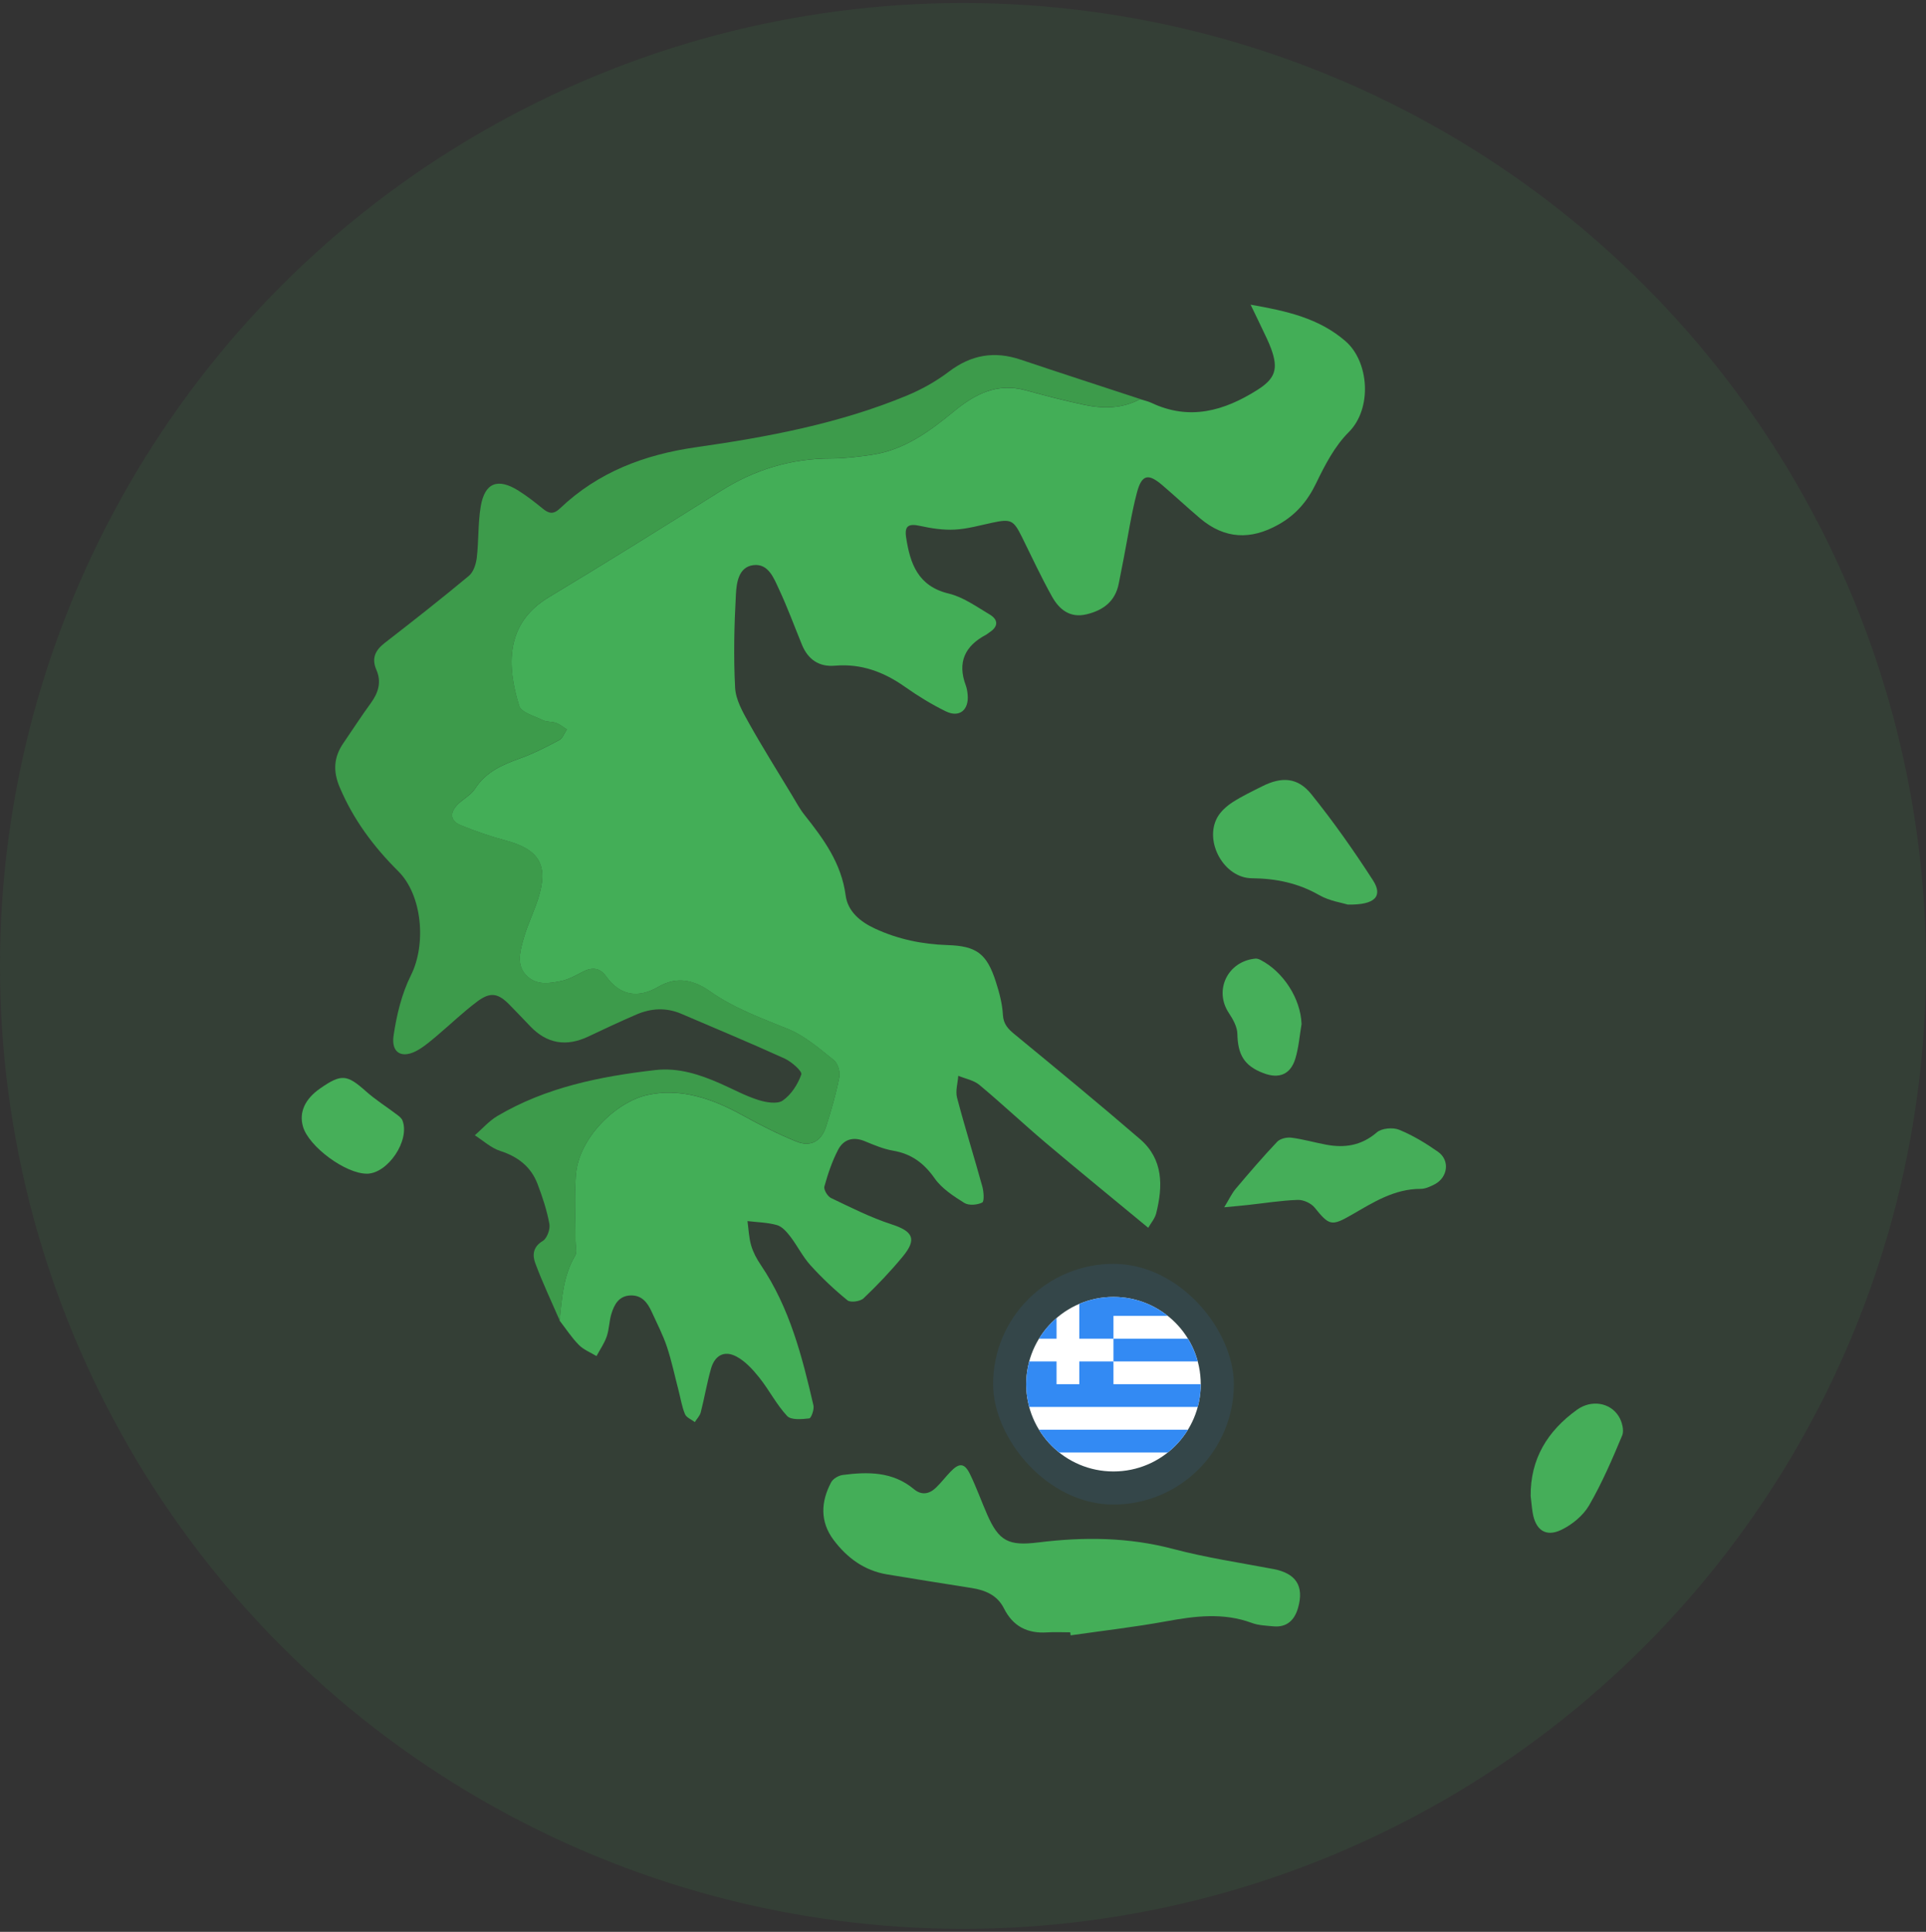 <?xml version="1.0" encoding="UTF-8"?>
<svg xmlns="http://www.w3.org/2000/svg" width="320" height="321" viewBox="0 0 320 321" fill="none">
  <rect x="0" y="0" width="320" height="321" fill="#333333" stroke="none"/>
  <g clip-path="url(#clip0_9533_112459)">
    <circle opacity="0.1" cx="160" cy="160.5" r="160" fill="#43AE57"></circle>
    <path d="M189.411 66.321C190.052 66.526 190.722 66.665 191.327 66.949C197.634 69.922 203.368 68.285 208.878 64.811C211.88 62.914 212.43 61.319 211.192 57.935C210.751 56.733 210.158 55.591 209.615 54.431C209.083 53.295 208.527 52.172 207.784 50.625C213.759 51.67 219.148 52.866 223.553 56.691C227.48 60.098 228.03 67.88 224.085 71.813C221.758 74.127 220.127 77.281 218.671 80.295C217.227 83.292 215.294 85.552 212.412 87.165C207.808 89.751 203.488 89.588 199.416 86.15C197.284 84.349 195.242 82.434 193.121 80.622C190.777 78.616 189.695 78.827 188.892 81.872C187.955 85.431 187.418 89.098 186.711 92.723C186.433 94.131 186.155 95.532 185.883 96.94C185.309 99.919 183.315 101.405 180.524 102.076C177.745 102.74 175.969 101.248 174.772 99.097C172.978 95.877 171.419 92.524 169.788 89.219C168.392 86.397 167.963 86.192 164.846 86.857C162.786 87.298 160.72 87.89 158.635 87.999C156.732 88.101 154.762 87.799 152.889 87.388C150.974 86.965 150.249 87.352 150.551 89.31C151.216 93.66 152.515 97.405 157.638 98.632C160.043 99.206 162.23 100.801 164.417 102.094C165.855 102.946 165.921 104.088 164.399 105.072C164.212 105.193 164.042 105.356 163.843 105.465C160.327 107.314 159.028 110.039 160.46 113.881C160.641 114.37 160.726 114.908 160.774 115.434C161.009 117.971 159.408 119.3 157.149 118.201C154.787 117.047 152.521 115.651 150.37 114.135C146.854 111.652 143.096 110.238 138.728 110.613C136.076 110.842 134.251 109.585 133.242 107.133C131.985 104.063 130.843 100.94 129.442 97.943C128.572 96.082 127.678 93.581 125.146 93.907C122.711 94.222 122.373 96.844 122.27 98.747C121.986 103.912 121.866 109.114 122.137 114.274C122.24 116.261 123.394 118.291 124.409 120.11C126.687 124.182 129.176 128.145 131.587 132.139C132.251 133.239 132.855 134.386 133.647 135.383C136.825 139.389 139.791 143.419 140.498 148.766C140.854 151.442 142.903 153.158 145.392 154.306C149.222 156.076 153.234 156.904 157.433 157.037C162.236 157.188 163.952 158.45 165.45 163.109C166.024 164.891 166.526 166.758 166.628 168.613C166.719 170.201 167.504 170.981 168.598 171.881C175.582 177.633 182.572 183.378 189.423 189.287C193.29 192.628 193.236 197.087 192.094 201.618C191.876 202.482 191.218 203.231 190.777 204.011C184.928 199.171 179.322 194.61 173.8 189.94C170.054 186.774 166.483 183.403 162.719 180.267C161.783 179.488 160.399 179.246 159.215 178.756C159.131 179.971 158.72 181.27 159.01 182.388C160.315 187.342 161.849 192.229 163.215 197.171C163.45 198.035 163.559 199.636 163.191 199.818C162.363 200.223 160.961 200.343 160.224 199.884C158.424 198.754 156.484 197.498 155.294 195.806C153.518 193.269 151.439 191.728 148.401 191.202C146.787 190.924 145.223 190.266 143.7 189.631C141.755 188.822 140.148 189.317 139.247 191.051C138.251 192.966 137.55 195.057 136.97 197.147C136.825 197.667 137.495 198.791 138.069 199.063C141.368 200.639 144.667 202.313 148.129 203.437C151.693 204.597 152.394 205.884 149.977 208.808C147.959 211.249 145.766 213.556 143.477 215.731C142.927 216.251 141.308 216.475 140.806 216.064C138.619 214.288 136.553 212.33 134.662 210.246C133.363 208.808 132.481 206.995 131.291 205.443C130.704 204.681 129.937 203.805 129.091 203.564C127.521 203.117 125.835 203.098 124.192 202.899C124.379 204.252 124.427 205.648 124.802 206.941C125.134 208.083 125.726 209.188 126.397 210.179C131.188 217.26 133.266 225.362 135.151 233.524C135.308 234.195 134.777 235.651 134.45 235.687C133.224 235.82 131.442 235.989 130.783 235.288C129.001 233.385 127.798 230.963 126.161 228.914C125.074 227.555 123.799 226.147 122.294 225.374C120.319 224.353 118.76 225.229 118.138 227.404C117.455 229.79 117.05 232.255 116.434 234.66C116.283 235.252 115.782 235.754 115.443 236.297C114.881 235.868 114.048 235.548 113.812 234.98C113.298 233.754 113.093 232.4 112.755 231.101C112.114 228.649 111.601 226.153 110.797 223.755C110.133 221.767 109.142 219.882 108.272 217.961C107.583 216.444 106.641 215.188 104.756 215.254C102.822 215.321 102.055 216.759 101.578 218.317C101.209 219.538 101.215 220.879 100.804 222.075C100.412 223.217 99.687 224.244 99.107 225.326C98.116 224.721 96.962 224.28 96.176 223.477C94.974 222.257 94.025 220.794 92.974 219.429C93.349 215.725 93.566 212.01 95.542 208.663C95.91 208.046 95.615 207.031 95.615 206.204C95.615 202.543 95.385 198.863 95.675 195.22C96.164 189.051 102.333 183.143 107.492 181.965C113.045 180.696 118.41 182.569 123.394 185.336C126.276 186.937 129.242 188.429 132.293 189.674C134.668 190.64 136.462 189.65 137.242 187.203C138.106 184.496 138.903 181.753 139.447 178.968C139.616 178.098 139.187 176.672 138.522 176.146C136.142 174.249 133.737 172.141 130.976 171.011C126.512 169.186 122.011 167.579 118.017 164.764C115.389 162.909 112.555 162.124 109.371 163.979C106.109 165.882 103.064 165.549 100.702 162.233C99.644 160.746 98.285 160.686 96.72 161.526C95.596 162.13 94.424 162.764 93.198 163.018C91.295 163.405 89.253 163.761 87.609 162.239C85.754 160.511 86.359 158.299 86.884 156.324C87.519 153.937 88.648 151.684 89.404 149.321C91.18 143.811 89.621 141.165 84.045 139.673C81.513 138.996 79.018 138.138 76.589 137.148C74.849 136.441 74.65 135.136 75.937 133.77C76.861 132.791 78.221 132.151 78.921 131.058C80.734 128.242 83.465 127.058 86.431 126.001C88.679 125.197 90.829 124.085 92.938 122.962C93.5 122.66 93.766 121.802 94.171 121.198C93.585 120.835 93.041 120.364 92.406 120.134C91.718 119.88 90.872 120.001 90.225 119.687C88.812 118.992 86.6 118.4 86.256 117.295C84.226 110.739 83.864 103.64 91.174 99.242C100.78 93.466 110.284 87.527 119.775 81.564C125.406 78.024 131.46 76.181 138.118 76.181C140.359 76.181 142.613 75.897 144.836 75.577C150.201 74.797 154.412 71.71 158.43 68.405C161.964 65.493 165.637 63.56 170.386 64.853C173.643 65.741 176.911 66.599 180.21 67.288C183.333 67.934 186.463 67.904 189.393 66.339L189.411 66.321Z" fill="#43AE57"></path>
    <path d="M189.41 66.321C186.48 67.892 183.35 67.922 180.227 67.27C176.922 66.581 173.654 65.723 170.403 64.835C165.654 63.536 161.981 65.475 158.447 68.387C154.429 71.692 150.212 74.779 144.853 75.559C142.63 75.879 140.376 76.163 138.135 76.163C131.477 76.163 125.423 78.006 119.792 81.546C110.301 87.509 100.797 93.448 91.191 99.224C83.88 103.622 84.243 110.721 86.273 117.276C86.617 118.388 88.829 118.98 90.242 119.669C90.889 119.983 91.735 119.862 92.423 120.116C93.058 120.346 93.601 120.817 94.188 121.179C93.783 121.784 93.517 122.641 92.955 122.944C90.846 124.067 88.696 125.179 86.448 125.983C83.482 127.046 80.751 128.224 78.938 131.039C78.237 132.133 76.872 132.773 75.954 133.752C74.673 135.118 74.872 136.416 76.606 137.129C79.029 138.12 81.53 138.978 84.062 139.655C89.632 141.147 91.191 143.793 89.421 149.303C88.659 151.666 87.536 153.919 86.901 156.306C86.376 158.281 85.771 160.493 87.626 162.22C89.263 163.749 91.312 163.393 93.215 163C94.441 162.752 95.613 162.112 96.737 161.508C98.302 160.668 99.661 160.728 100.719 162.214C103.081 165.531 106.126 165.864 109.388 163.96C112.566 162.106 115.4 162.885 118.034 164.746C122.027 167.567 126.529 169.174 130.993 170.993C133.754 172.117 136.159 174.231 138.539 176.128C139.204 176.66 139.633 178.08 139.464 178.95C138.914 181.735 138.122 184.478 137.259 187.185C136.479 189.638 134.679 190.622 132.31 189.656C129.259 188.411 126.293 186.919 123.411 185.318C118.427 182.551 113.062 180.678 107.509 181.946C102.35 183.125 96.181 189.027 95.692 195.202C95.402 198.839 95.638 202.524 95.631 206.186C95.631 207.013 95.921 208.028 95.559 208.645C93.583 211.992 93.366 215.713 92.991 219.411C91.62 216.245 90.14 213.128 88.937 209.901C88.448 208.59 88.514 207.195 90.17 206.204C90.883 205.781 91.439 204.252 91.281 203.376C90.865 201.105 90.127 198.875 89.3 196.706C88.206 193.849 86.037 192.187 83.101 191.239C81.579 190.749 80.286 189.529 78.89 188.641C80.135 187.559 81.246 186.26 82.636 185.439C90.707 180.672 99.667 178.865 108.839 177.808C112.729 177.361 116.276 178.539 119.756 180.074C121.816 180.986 123.822 182.085 125.955 182.762C127.241 183.173 129.12 183.505 130.045 182.871C131.452 181.898 132.564 180.17 133.138 178.527C133.319 178.013 131.519 176.418 130.359 175.887C124.686 173.301 118.928 170.914 113.201 168.455C110.693 167.38 108.192 167.519 105.745 168.57C103.051 169.73 100.398 170.975 97.752 172.231C94.109 173.953 90.889 173.452 88.085 170.516C86.938 169.313 85.796 168.111 84.63 166.927C82.757 165.024 81.47 164.782 79.301 166.407C76.951 168.165 74.824 170.22 72.576 172.117C71.598 172.938 70.613 173.79 69.519 174.437C66.867 176.001 64.952 175.053 65.393 172.068C65.9 168.637 66.752 165.09 68.293 162.015C70.818 156.964 70.214 148.778 66.16 144.754C62.046 140.664 58.675 136.133 56.415 130.749C55.309 128.115 55.46 125.801 57.037 123.499C58.572 121.258 60.046 118.98 61.641 116.787C62.88 115.077 63.405 113.301 62.535 111.301C61.695 109.374 62.354 108.051 63.931 106.824C68.643 103.175 73.332 99.49 77.911 95.677C78.666 95.049 79.089 93.732 79.216 92.681C79.549 89.859 79.403 86.965 79.869 84.174C80.527 80.205 82.702 79.365 86.158 81.54C87.56 82.422 88.871 83.449 90.158 84.5C91.179 85.334 91.928 85.534 93.04 84.476C99.383 78.441 107.068 75.535 115.69 74.308C127.598 72.61 139.434 70.381 150.635 65.747C153.112 64.72 155.535 63.367 157.667 61.748C161.365 58.944 165.213 58.292 169.563 59.754C176.173 61.977 182.813 64.122 189.44 66.303L189.41 66.321Z" fill="#3D9B4B"></path>
    <path d="M177.817 271.23C176.536 271.23 175.249 271.158 173.974 271.242C170.694 271.454 168.295 270.239 166.791 267.231C165.715 265.086 163.734 264.228 161.462 263.871C156.768 263.134 152.079 262.379 147.397 261.606C143.615 260.984 140.733 258.857 138.498 255.878C136.214 252.827 136.377 249.523 138.099 246.29C138.413 245.698 139.325 245.173 140.02 245.082C144.207 244.538 148.327 244.502 151.844 247.438C153.106 248.495 154.387 248.272 155.499 247.203C156.369 246.369 157.1 245.396 157.94 244.526C159.396 243.016 160.26 243.082 161.184 244.985C162.235 247.154 163.045 249.432 164.012 251.643C165.963 256.108 167.6 256.899 172.494 256.295C180.028 255.359 187.49 255.407 194.945 257.383C200.401 258.827 206.013 259.66 211.566 260.712C215.318 261.425 216.707 263.521 215.668 267.164C215.088 269.194 213.819 270.451 211.548 270.233C210.351 270.119 209.095 270.082 207.989 269.671C203.246 267.913 198.534 268.524 193.731 269.406C188.48 270.366 183.17 270.97 177.883 271.732C177.859 271.569 177.841 271.399 177.817 271.236V271.23Z" fill="#44AE58"></path>
    <path d="M223.958 150.312C222.997 150.01 220.895 149.714 219.185 148.735C215.663 146.724 211.995 145.968 207.972 145.932C203.368 145.89 200.027 139.848 202.25 135.83C202.806 134.834 203.779 133.964 204.745 133.329C206.316 132.308 208.032 131.499 209.712 130.653C212.932 129.027 215.608 129.148 217.868 131.958C221.541 136.519 224.925 141.334 228.103 146.252C229.812 148.892 228.507 150.391 223.946 150.306L223.958 150.312Z" fill="#45AE59"></path>
    <path d="M203.404 200.597C204.238 199.238 204.661 198.295 205.307 197.534C207.549 194.882 209.808 192.241 212.195 189.722C212.69 189.196 213.796 188.943 214.557 189.039C216.497 189.287 218.388 189.837 220.315 190.199C223.426 190.785 226.218 190.356 228.767 188.151C229.565 187.463 231.42 187.299 232.459 187.722C234.736 188.653 236.899 189.964 238.923 191.384C240.935 192.797 240.567 195.637 238.361 196.791C237.636 197.165 236.803 197.552 236.017 197.546C231.625 197.54 228.121 199.818 224.538 201.878C221.227 203.781 220.841 203.648 218.418 200.651C217.826 199.92 216.545 199.34 215.608 199.377C212.829 199.479 210.062 199.926 207.289 200.229C206.196 200.349 205.102 200.44 203.416 200.603L203.404 200.597Z" fill="#45AE59"></path>
    <path d="M254.316 248.622C254.243 242.405 257.125 237.778 262.001 234.255C264.363 232.545 267.511 233.005 268.961 235.361C269.492 236.225 269.873 237.669 269.523 238.515C267.873 242.472 266.164 246.435 264.025 250.133C263.04 251.83 261.209 253.335 259.415 254.199C256.805 255.455 255.113 254.223 254.642 251.317C254.497 250.429 254.431 249.523 254.322 248.628L254.316 248.622Z" fill="#45AE59"></path>
    <path d="M60.958 195.021C57.424 195.045 51.292 190.52 50.337 187.191C49.66 184.828 50.657 182.617 53.195 180.853C56.729 178.4 57.642 178.527 60.789 181.324C62.402 182.756 64.251 183.922 65.979 185.227C66.317 185.487 66.71 185.789 66.861 186.163C68.172 189.45 64.457 195.002 60.958 195.027V195.021Z" fill="#46AF59"></path>
    <path d="M216.254 170.129C215.928 172.056 215.783 174.038 215.221 175.893C214.411 178.557 212.496 179.312 209.874 178.303C206.708 177.083 205.657 175.246 205.584 171.778C205.56 170.612 204.853 169.35 204.17 168.323C201.651 164.54 203.971 159.713 208.593 159.284C208.859 159.26 209.173 159.375 209.421 159.502C213.281 161.489 216.103 166.003 216.248 170.129H216.254Z" fill="#46AF5A"></path>
    <rect x="165" y="210" width="40" height="40" rx="20" fill="#338AF3" fill-opacity="0.1"></rect>
    <g clip-path="url(#clip1_9533_112459)">
      <path d="M185 244.5C193.008 244.5 199.5 238.008 199.5 230C199.5 221.992 193.008 215.5 185 215.5C176.992 215.5 170.5 221.992 170.5 230C170.5 238.008 176.992 244.5 185 244.5Z" fill="white"></path>
      <path d="M185 226.218H199C198.637 224.869 198.084 223.598 197.372 222.435H185V226.218Z" fill="#338AF3"></path>
      <path d="M175.975 241.348H194.027C195.35 240.294 196.485 239.014 197.372 237.565H172.629C173.517 239.014 174.651 240.294 175.975 241.348Z" fill="#338AF3"></path>
      <path d="M175.544 219.009C174.404 219.99 173.419 221.146 172.629 222.435H175.544V219.009Z" fill="#338AF3"></path>
      <path d="M185 230C185 228.523 185 227.287 185 226.217H179.326V230H175.543V226.217H171C170.674 227.423 170.5 228.691 170.5 230C170.5 231.309 170.674 232.577 171 233.783H199.001C199.326 232.577 199.5 231.309 199.5 230H185Z" fill="#338AF3"></path>
      <path d="M185 215.501C182.987 215.501 181.069 215.912 179.326 216.653V222.436H185C185 221.115 185 219.992 185 218.653H194.026C191.549 216.68 188.413 215.501 185 215.501Z" fill="#338AF3"></path>
    </g>
    <path d="M165.963 230.751C166.066 231.222 166.174 231.694 166.277 232.165C166.168 231.694 166.066 231.222 165.963 230.751Z" fill="#79A1CE"></path>
  </g>
  <defs>
    <clipPath id="clip0_9533_112459">
      <rect width="320" height="320" fill="white" transform="translate(0 0.5)"></rect>
    </clipPath>
    <clipPath id="clip1_9533_112459">
      <rect width="29" height="29" fill="white" transform="translate(170.5 215.5)"></rect>
    </clipPath>
  </defs>
</svg>
